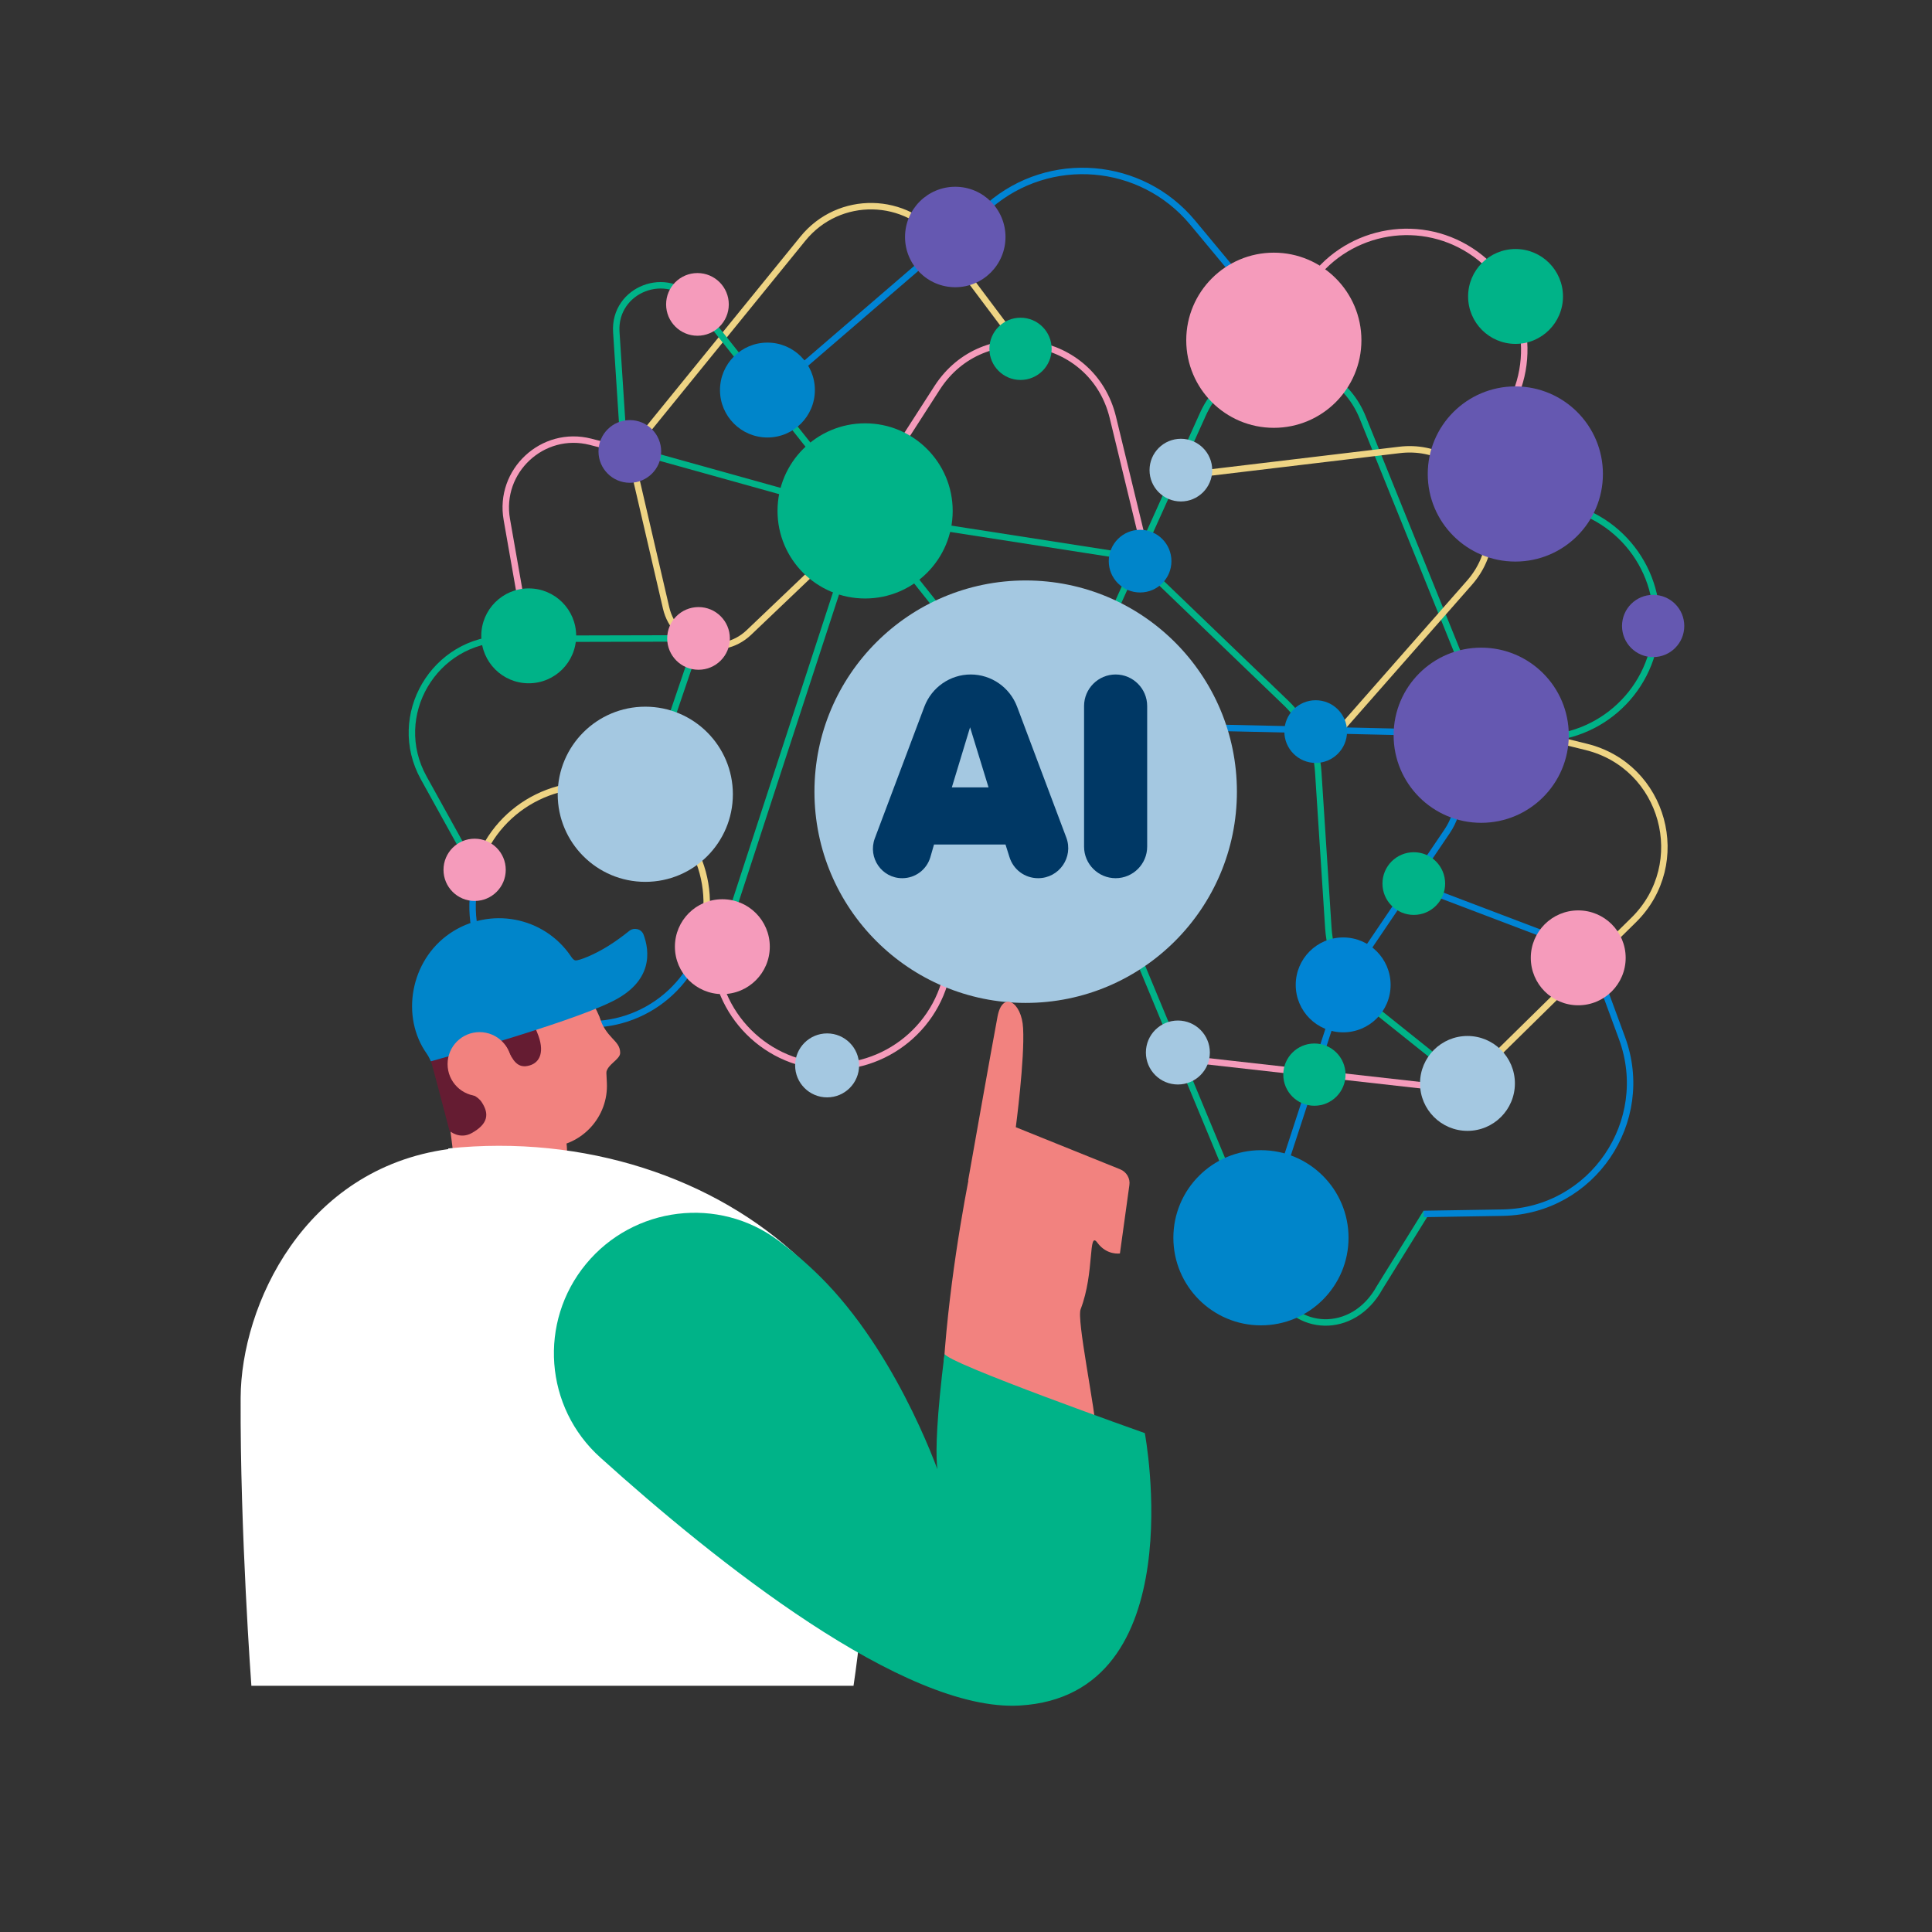 <?xml version="1.0" encoding="utf-8"?>
<!-- Generator: Adobe Illustrator 28.2.0, SVG Export Plug-In . SVG Version: 6.00 Build 0)  -->
<svg version="1.1" xmlns="http://www.w3.org/2000/svg" xmlns:xlink="http://www.w3.org/1999/xlink" x="0px" y="0px"
	 viewBox="0 0 900 900" enable-background="new 0 0 900 900" xml:space="preserve">
<rect x="0" y="0" width="900" height="900" fill="#333333" stroke="none"/>
<g id="fond" display="none">
	<rect x="-3" y="-5.6" display="inline" fill="#003865" width="904.2" height="908.9"/>
</g>
<g id="Calque_9">
</g>
<g id="Calque_7">
	<path fill="none" stroke="#00B388" stroke-width="3" stroke-miterlimit="10" d="M530.6,446.9l63.7,153.3
		c8.3,20.1,35.9,22.3,48.4-0.4l21.7-35"/>
	<path fill="none" stroke="#0084D4" stroke-width="3" stroke-miterlimit="10" d="M565.7,339l84.5,1.9c23.5,0.5,37.1,26.9,23.9,46.4
		l-48.4,71.5l-30.5,93.3"/>
	<path fill="none" stroke="#00B388" stroke-width="3" stroke-miterlimit="10" d="M692.1,336.3l-57.3-141.8
		c-13.4-33.1-59.9-34-74.5-1.4L504.9,316"/>
	<path fill="none" stroke="#EED484" stroke-width="3" stroke-miterlimit="10" d="M683.6,504.7l77.4-76.1
		c26.7-26.3,14.3-71.8-22.2-80.7l-46.7-11.5"/>
	<path fill="none" stroke="#00B388" stroke-width="3" stroke-miterlimit="10" d="M531.1,262.1l68.1,65.5c8.8,8.5,14.2,20,14.9,32.2
		l4.7,72.6c0.9,13.8,7.5,26.5,18.3,35.2l46.4,37.1"/>
	<path fill="none" stroke="#0084D4" stroke-width="3" stroke-miterlimit="10" d="M662.1,413.5l78.7,29.9l14.8,40.2
		c14.3,38.9-13.9,80.4-55.4,81.3l-37,0.6"/>
	<path fill="none" stroke="#F59BBB" stroke-width="3" stroke-miterlimit="10" d="M246.8,303l-10.7-61c-4-22.6,16.7-41.9,39-36.2
		l13.5,3.5"/>
	<path fill="none" stroke="#F59BBB" stroke-width="3" stroke-miterlimit="10" d="M533.5,256.7l-15.1-62.3
		c-9.4-38.6-60.3-47.1-81.8-13.8l-22.2,34.5"/>
	<path fill="none" stroke="#EED484" stroke-width="3" stroke-miterlimit="10" d="M479.8,167.6l-41.4-55.2
		c-16-21.3-47.6-21.9-64.4-1.2l-80.6,99.2l16.9,72.8c4,17.4,25.5,23.8,38.5,11.5l49.4-47.1"/>
	<path fill="none" stroke="#00B388" stroke-width="3" stroke-miterlimit="10" d="M317.4,297.4l-81.9,0.2
		c-33.2,0.1-54.2,35.8-38.1,64.8l23.7,42.8"/>
	<path fill="none" stroke="#00B388" stroke-width="3" stroke-miterlimit="10" d="M442.7,290.6L323.6,140.7
		c-12.5-15.7-37.8-6-36.5,14l3.5,53.9"/>
	<path fill="none" stroke="#0084D4" stroke-width="3" stroke-miterlimit="10" d="M598.3,155.1l-42.8-51.5
		C531.6,75,489,71.5,460.8,95.8l-94.1,81"/>
	<path fill="none" stroke="#EED484" stroke-width="3" stroke-miterlimit="10" d="M619.9,345l64.6-73.5c22.7-25.8,1.5-66-32.6-61.9
		l-97.9,11.7"/>
	<path fill="none" stroke="#00B388" stroke-width="3" stroke-miterlimit="10" d="M726.3,235.2c29.8,5.2,49.8,33.5,44.6,63.3
		c-5.2,29.8-33.5,49.8-63.3,44.6"/>
	<path fill="none" stroke="#F59BBB" stroke-width="3" stroke-miterlimit="10" d="M609.4,132.9c16.5-25.3,50.5-32.5,75.8-16
		s32.5,50.5,16,75.8"/>
	<path fill="none" stroke="#F59BBB" stroke-width="3" stroke-miterlimit="10" d="M442.1,447.3c-2.9,30.1-29.7,52.2-59.8,49.3
		s-52.2-29.7-49.3-59.8"/>
	<path fill="none" stroke="#0084D4" stroke-width="3" stroke-miterlimit="10" d="M327.7,437.2c-8.2,29.1-38.5,46.1-67.6,37.9
		s-46.1-38.5-37.9-67.6"/>
	<path fill="none" stroke="#EED484" stroke-width="3" stroke-miterlimit="10" d="M222.6,402.8c9.8-28.6,41-43.9,69.6-34
		s43.9,41,34,69.6"/>
	<line fill="none" stroke="#00B388" stroke-width="3" stroke-miterlimit="10" x1="431.8" y1="244.6" x2="525" y2="259.1"/>
	<line fill="none" stroke="#00B388" stroke-width="3" stroke-miterlimit="10" x1="338.6" y1="432.2" x2="395.5" y2="257.9"/>
	<line fill="none" stroke="#00B388" stroke-width="3" stroke-miterlimit="10" x1="298.6" y1="210.7" x2="372.5" y2="231.3"/>
	<line fill="none" stroke="#00B388" stroke-width="3" stroke-miterlimit="10" x1="326.5" y1="294.2" x2="302.2" y2="365.6"/>
	<line fill="none" stroke="#F59BBB" stroke-width="3" stroke-miterlimit="10" x1="545.8" y1="492.5" x2="677.5" y2="507.3"/>
</g>
<g id="Calque_5">
	<g>
		<circle fill="#F59BBB" cx="593.4" cy="158.5" r="40.8"/>
	</g>
	<g>
		<circle fill="#0085CA" cx="531.1" cy="261.4" r="14.6"/>
	</g>
	<g>
		<circle fill="#A4C8E1" cx="300.6" cy="370" r="40.8"/>
	</g>
	<g>
		<circle fill="#0085CA" cx="587.4" cy="576.6" r="40.8"/>
	</g>
	<g>
		<circle fill="#6558B1" cx="293.4" cy="210.3" r="14.6"/>
	</g>
	<circle fill="#00B388" cx="246.3" cy="296.2" r="22.1"/>
	<g>
		<circle fill="#0084D4" cx="625.7" cy="458.8" r="22.1"/>
	</g>
	<g>
		<circle fill="#A4C8E1" cx="683.6" cy="504.7" r="22.1"/>
	</g>
	<g>
		<circle fill="#0085CA" cx="612.9" cy="340.8" r="14.6"/>
	</g>
	<g>
		<circle fill="#F59BBB" cx="221.1" cy="405.2" r="14.5"/>
	</g>
	<g>
		<circle fill="#00B388" cx="658.6" cy="411.6" r="14.6"/>
	</g>
	<g>
		<circle fill="#F59BBB" cx="325.4" cy="297.4" r="14.6"/>
	</g>
	<g>
		<circle fill="#00B388" cx="706" cy="138.1" r="22.1"/>
	</g>
	<g>
		<circle fill="#0085CA" cx="244.4" cy="485.4" r="22.1"/>
	</g>
	<g>
		<circle fill="#00B388" cx="475.4" cy="162.5" r="14.5"/>
	</g>
	<g>
		<circle fill="#00B388" cx="612.3" cy="500.6" r="14.5"/>
	</g>
	<g>
		<circle fill="#6558B1" cx="770.1" cy="291.6" r="14.5"/>
	</g>
	<g>
		<circle fill="#6558B1" cx="705.9" cy="220.8" r="40.8"/>
	</g>
	<g>
		<circle fill="#F59BBB" cx="336.5" cy="441" r="22.1"/>
	</g>
	<g>
		<circle fill="#A4C8E1" cx="548.7" cy="490.3" r="14.9"/>
	</g>
	<g>
		<circle fill="#6558B1" cx="445" cy="110.4" r="23.4"/>
	</g>
	<g>
		<circle fill="#A4C8E1" cx="385.3" cy="496.3" r="14.9"/>
	</g>
	<g>
		<g>
			<circle fill="#0085CA" cx="357.5" cy="181.7" r="22.1"/>
		</g>
		<circle fill="#F59BBB" cx="324.9" cy="141.8" r="14.6"/>
		<g>
			<circle fill="#00B388" cx="403" cy="238" r="40.8"/>
		</g>
		<g>
			<circle fill="#6558B1" cx="690" cy="342.5" r="40.8"/>
		</g>
	</g>
	<g>
		<circle fill="#F59BBB" cx="735.2" cy="446.2" r="22.1"/>
	</g>
	<g>
		<circle fill="#A4C8E1" cx="550.1" cy="219" r="14.6"/>
	</g>
</g>
<g id="Calque_4">
	<g>
		<circle fill="#A4C8E1" cx="477.8" cy="368.8" r="98.4"/>
		<g>
			<path fill="#003865" d="M468.4,393.4h-33.3l-1.7,5.9c-1.7,5.8-7,9.8-13.1,9.8h0c-9.5,0-16.1-9.5-12.8-18.5l23.1-61.4
				c3.4-9,12-15,21.6-15h0c9.6,0,18.2,6,21.6,15l22.9,60.9c3.5,9.2-3.3,19-13.1,19h0c-6.2,0-11.6-4-13.4-10L468.4,393.4z
				 M460.5,366.8l-8.6-28l-8.5,28H460.5z"/>
			<path fill="#003865" d="M519.7,314.2L519.7,314.2c8.1,0,14.7,6.6,14.7,14.7v65.5c0,8.1-6.6,14.7-14.7,14.7l0,0
				c-8.1,0-14.7-6.6-14.7-14.7v-65.5C505,320.8,511.6,314.2,519.7,314.2z"/>
		</g>
	</g>
</g>
<g id="Calque_6">
</g>
<g id="Calque_8">
	<g>
		<path fill="#F2827F" d="M207.1,505l3.9,31.2c0,15.7,13.6,28,29.2,26.4h0c15-1.5,25.7-15.1,23.7-30l-4.1-30.2"/>
		<path fill="#F2827F" d="M241.1,448.9L241.1,448.9c-21.5,1-38.1,19.2-37.1,40.7l0.4,8.2c1,21.5,19.2,38.1,40.7,37.1l10.3-0.5
			c15.8-0.7,28.1-14.2,27.3-30l-0.9-18.5C280.8,464.5,262.6,447.9,241.1,448.9z"/>
		<path fill="#651C32" d="M226.5,449.2c21-9.5,38.3-7.2,41.8,2.5c6.2,17-9.6,11.1-15.5,14.6c-6.3,3.8-5,9-2.6,14.6
			c3.8,9,1.3,14-3.4,15.4c-5.8,1.8-8-2.6-10.4-7.6c-1.2-2.5-3.9-4.9-6.5-5.6c-5.8-1.6-8.1,5.2-8.3,14.2c-1.6,6.5-3,12.1-3,12.1
			s4,1.1,5.9,4.2c3.5,5.4,2.8,10-4.7,14.2c-5.7,3.2-10.4-1-10.4-1s-7-26.8-8.7-32.8C196.4,478,205.5,458.7,226.5,449.2z"/>
		<path fill="#F2827F" d="M278.8,472.6c3.4,11.5,10.1,11.7,10.1,17.9c0,3.1-6.2,5.4-6.5,9.4"/>
		<path fill="#0085CA" d="M299.8,435.4c-1-2.7-4.4-3.5-6.6-1.8c-2.6,2.1-6.2,4.8-9.9,7.1c-6.4,4-13.4,6.8-15.2,6.7
			c-1.1-0.1-2.2-2-2.2-2c-12.6-18.5-37.8-23.2-56.3-10.6l0,0c-18.5,12.6-23.1,38.9-10.7,56.2c0.9,1.3,1.8,3.4,1.8,3.4
			s63.2-17.4,84.1-27.7C304.5,457.2,302.6,442.9,299.8,435.4z"/>
		<circle fill="#F2827F" cx="223.4" cy="495.7" r="14.9"/>
	</g>
	<path fill="#F2827F" d="M521.8,544.7l-48.6-19.6c0,0,4.2-31.7,3.4-46.1c-0.6-12.3-9.6-17.7-11.9-5.5c-2.7,14.2-13.7,76.4-13.7,76.4
		l0.1,0.1c-4.4,23-11.9,67.7-12.5,109.9c0,0,74.2,29.1,72.7,11.5c-1.5-17.6-9.8-56.7-7.9-61.5c6.6-17.2,3.4-37,7.8-31
		c4.4,6,10.5,5,10.5,5l4.4-31.8C526.6,549,524.8,545.9,521.8,544.7z"/>
	<path fill="#FFFFFF" d="M373.3,586.9C333,548.4,271.9,528.4,208.8,535l0,0.3c-67.2,9.2-96.5,72.9-96.7,115.8
		c-0.3,62.5,5,134.2,5,134.2h280.5C397.5,785.3,422.5,634,373.3,586.9z"/>
	<path fill="#00B388" d="M273,588.8c22.2-26.9,61.8-31.8,89.7-10.8c7.6,5.7,15.2,12.3,22.3,19.7c35.4,37.1,53.5,91.8,53.5,91.8
		s-5.9,0.8,1.5-58.9c0,4,93.3,37,93.3,37s23.1,122.2-58.3,126.9c-53.9,3.1-141.9-67.3-195.2-115.4
		C253.6,655.7,250.7,615.8,273,588.8L273,588.8z"/>
</g>
</svg>
